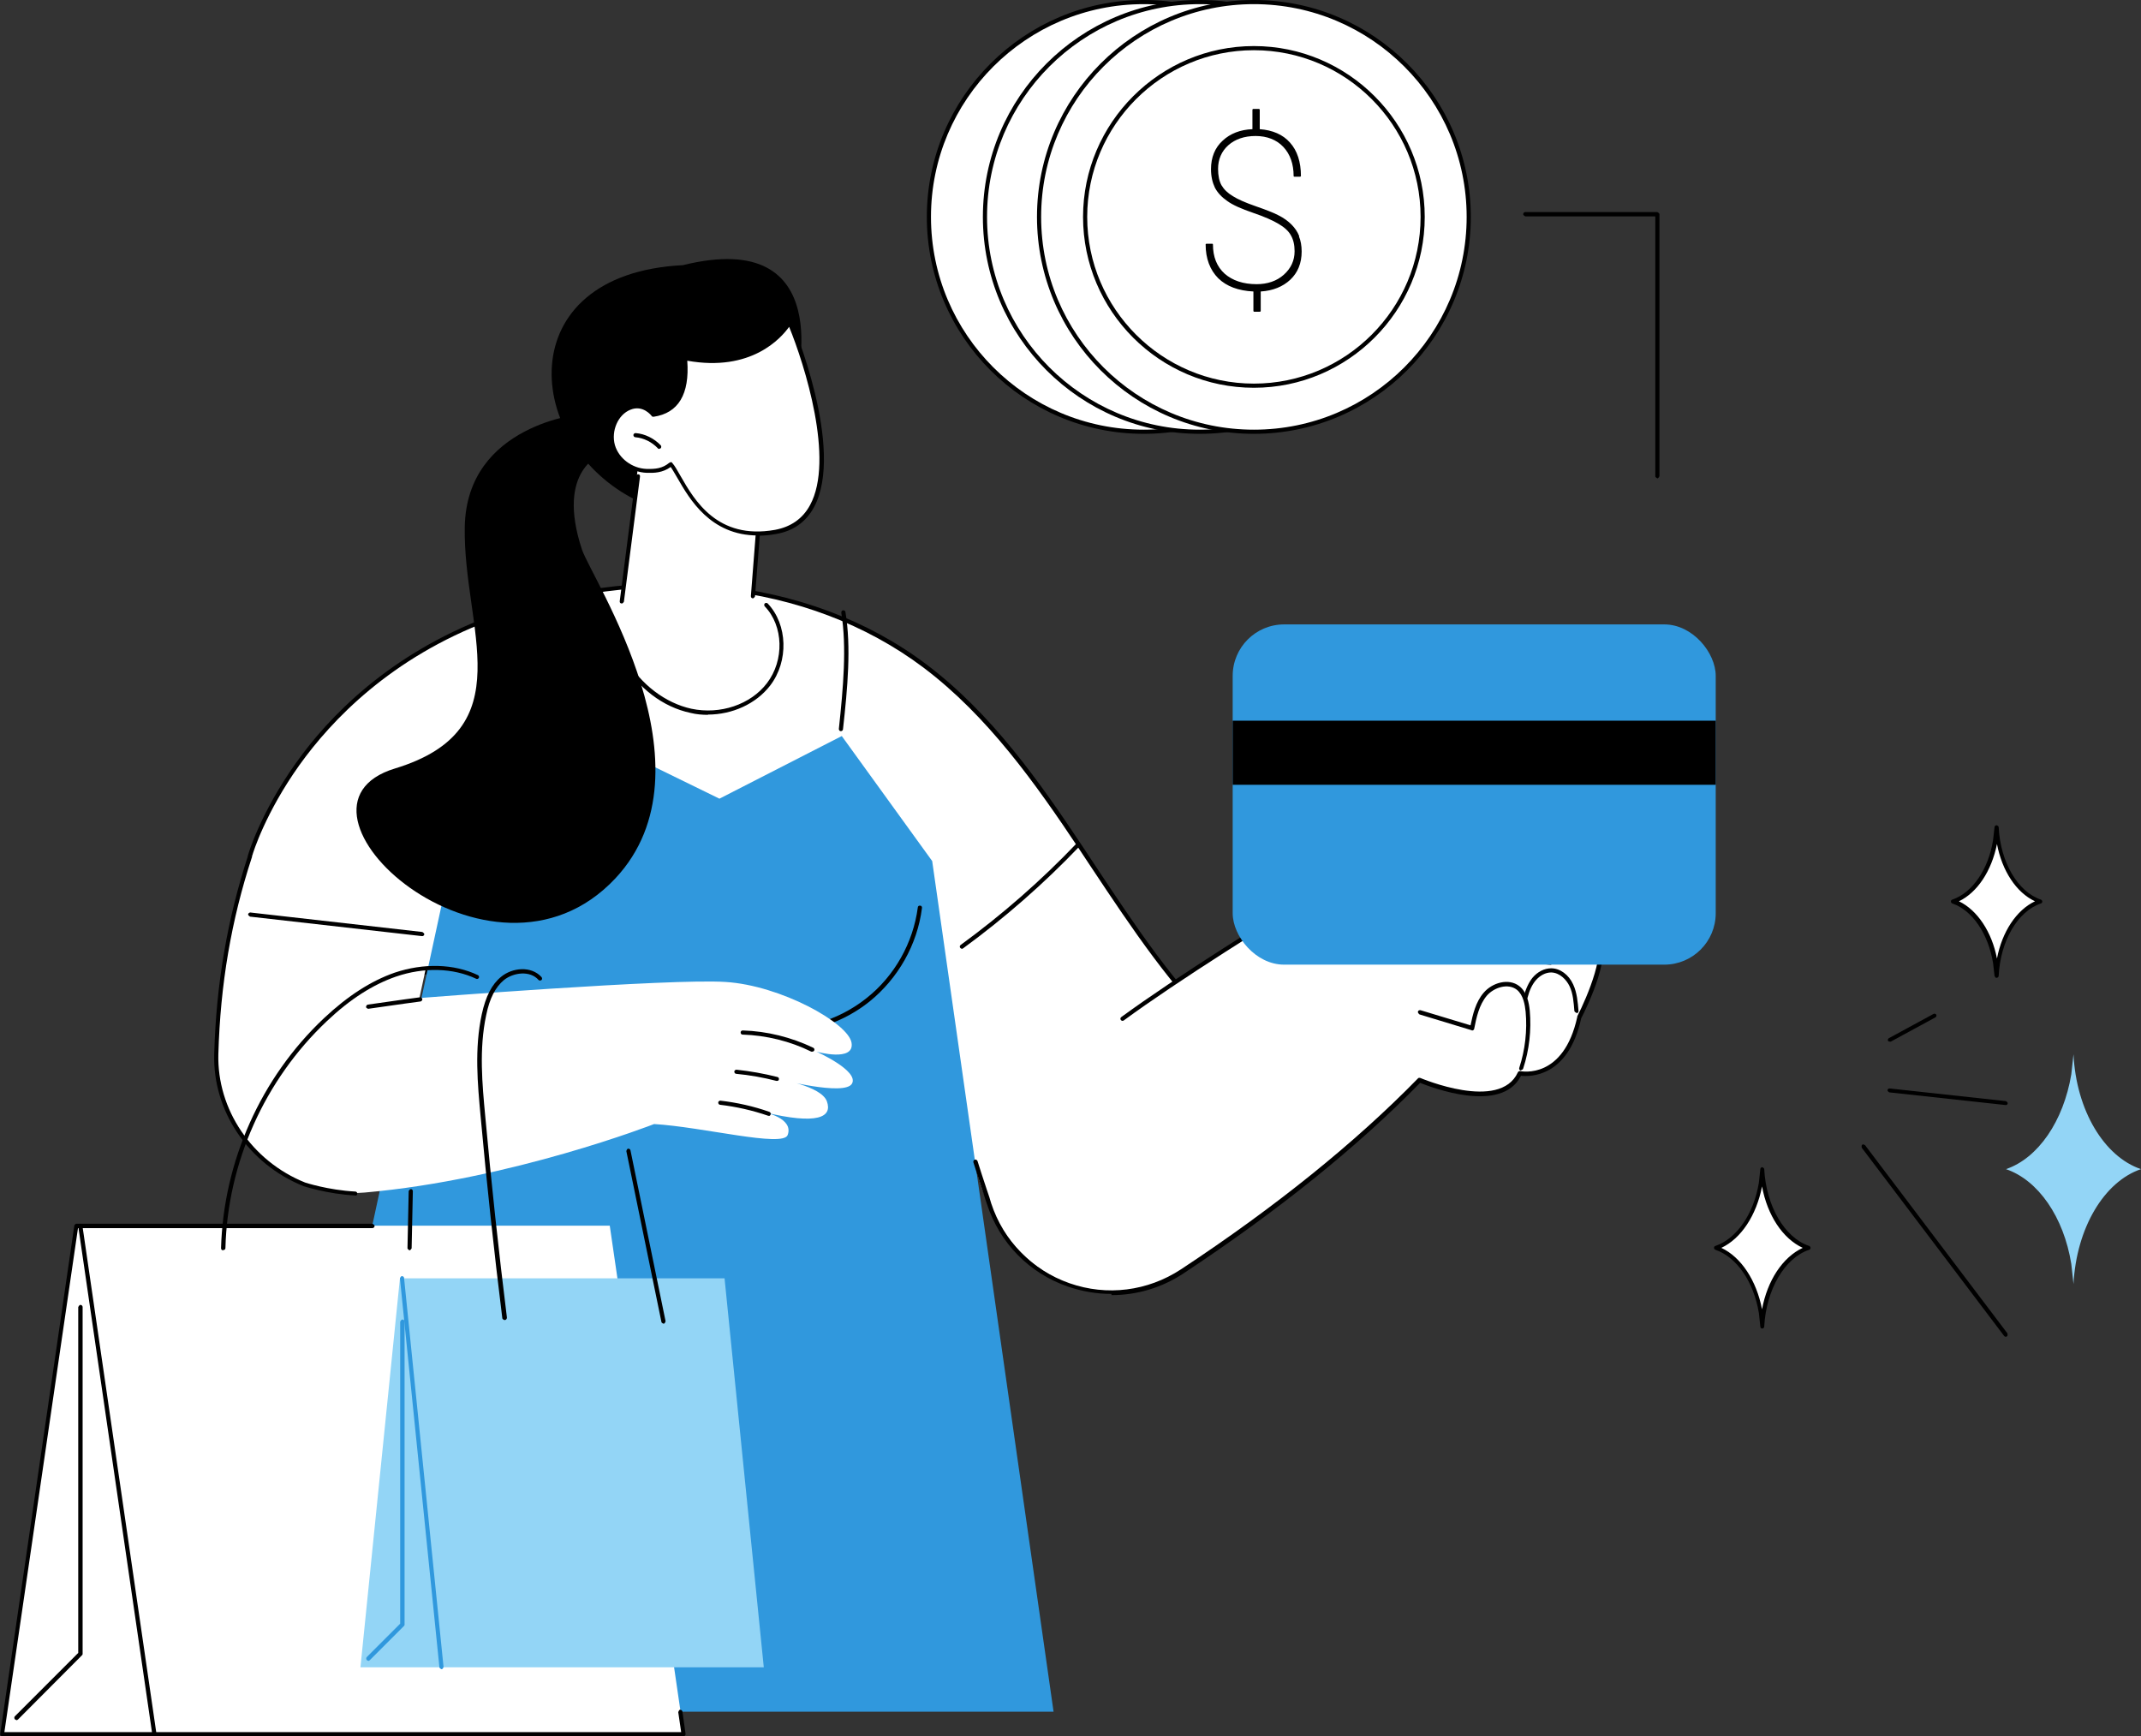 <?xml version="1.0" encoding="UTF-8"?>
<svg id="Camada_2" data-name="Camada 2" xmlns="http://www.w3.org/2000/svg" viewBox="0 0 87.85 71.24">
  <rect x="0" y="0" width="87.85" height="71.24" fill="#333333" stroke="none"/>
  <defs>
    <style>
      .cls-1 {
        fill: #3098dd;
      }

      .cls-1, .cls-2, .cls-3, .cls-4 {
        stroke-width: 0px;
      }

      .cls-2 {
        fill: #93d5f6;
      }

      .cls-3 {
        fill: #000;
      }

      .cls-4 {
        fill: #fff;
      }
    </style>
  </defs>
  <g id="Illustration">
    <g>
      <g id="Paying_for_purchase" data-name="Paying for purchase">
        <g>
          <g>
            <circle class="cls-4" cx="46.93" cy="8.9" r="8.81"/>
            <path class="cls-3" d="M46.93,17.8c-4.91,0-8.9-3.99-8.9-8.9S42.03,0,46.93,0s8.9,3.99,8.9,8.9-3.99,8.9-8.9,8.9ZM46.93.17c-4.81,0-8.73,3.91-8.73,8.73s3.91,8.73,8.73,8.73,8.73-3.91,8.73-8.73S51.75.17,46.93.17Z"/>
          </g>
          <g>
            <circle class="cls-4" cx="49.23" cy="8.9" r="8.81"/>
            <path class="cls-3" d="M49.23,17.8c-4.91,0-8.9-3.99-8.9-8.9S44.32,0,49.23,0s8.9,3.99,8.9,8.9-3.99,8.9-8.9,8.9ZM49.23.17c-4.81,0-8.73,3.91-8.73,8.73s3.91,8.73,8.73,8.73,8.73-3.91,8.73-8.73S54.04.17,49.23.17Z"/>
          </g>
          <g>
            <circle class="cls-4" cx="51.45" cy="8.9" r="8.81"/>
            <path class="cls-3" d="M51.45,17.8c-4.91,0-8.9-3.99-8.9-8.9S46.54,0,51.45,0s8.9,3.99,8.9,8.9-3.99,8.9-8.9,8.9ZM51.45.17c-4.81,0-8.73,3.91-8.73,8.73s3.91,8.73,8.73,8.73,8.73-3.91,8.73-8.73S56.26.17,51.45.17Z"/>
          </g>
          <g>
            <circle class="cls-4" cx="51.45" cy="8.9" r="6.93"/>
            <path class="cls-3" d="M51.45,15.91c-3.87,0-7.01-3.15-7.01-7.01s3.15-7.01,7.01-7.01,7.01,3.15,7.01,7.01-3.15,7.01-7.01,7.01ZM51.45,2.06c-3.77,0-6.84,3.07-6.84,6.84s3.07,6.84,6.84,6.84,6.84-3.07,6.84-6.84-3.07-6.84-6.84-6.84Z"/>
          </g>
          <path class="cls-3" d="M53.31,9.69c-.07-.18-.18-.34-.32-.48s-.32-.27-.54-.38c-.21-.11-.53-.23-.93-.37-.4-.14-.71-.27-.93-.41-.22-.13-.37-.28-.47-.45-.09-.16-.14-.39-.14-.67,0-.39.14-.72.42-.97.28-.25.66-.38,1.12-.38s.86.15,1.14.45c.28.3.42.7.42,1.19,0,.02.01.03.03.03h.24s.03-.01.03-.03c0-.57-.15-1.04-.45-1.37-.29-.33-.71-.51-1.24-.55v-.8s-.01-.03-.03-.03h-.24s-.03.01-.03.03v.8c-.5.02-.91.18-1.22.47-.32.29-.48.69-.48,1.17,0,.3.06.55.16.76.11.21.28.39.51.55.22.16.58.32,1.05.48.47.16.83.32,1.06.46.24.14.41.3.5.47.1.17.15.39.15.65,0,.38-.15.7-.44.96-.29.26-.67.39-1.12.39-.55,0-.99-.15-1.31-.43-.32-.29-.48-.69-.48-1.2,0-.02-.01-.03-.03-.03h-.24s-.03.01-.03.03c0,.58.18,1.05.52,1.39.34.33.82.51,1.44.54v.8s.01.03.03.03h.24s.03-.01.03-.03v-.8c.5-.03.91-.2,1.21-.48.31-.29.47-.68.47-1.16,0-.24-.04-.45-.11-.62Z"/>
        </g>
        <g>
          <g>
            <g>
              <g>
                <g>
                  <path class="cls-4" d="M43.83,52.29c2.78,1.64-.26-2.97,2.79-4.02,3.05-1.05,5.21-3.6,5.65-6.8-3.29.09.44,3.38-1.95,1.12-2.39-2.26-4.16-5.09-5.99-7.82-1.83-2.74-3.77-5.47-6.4-7.45-5-3.77-12.01-4.15-17.87-1.94-7.9,2.99-9.81,9.72-9.81,9.72,0,0-.2,6.86,9.62,4.33,1.97-.51,14.54,6.27,16.51,5.74,1.01-.27,1.21-.14,1.69.76.43.8,1.98,1.76,2.51,2.5,1.16,1.62,1.52,2.86,3.25,3.88Z"/>
                  <path class="cls-3" d="M44.72,52.73c-.22,0-.52-.12-.94-.36-1.27-.75-1.81-1.63-2.45-2.65-.25-.4-.5-.81-.82-1.25-.23-.32-.67-.69-1.12-1.08-.57-.48-1.15-.97-1.39-1.43-.45-.85-.61-.98-1.59-.71-.08.02-.18.03-.28.03-1.29,0-4.58-1.42-8.06-2.91-3.55-1.53-7.21-3.11-8.17-2.86-3.59.93-6.26.72-7.94-.62-1.83-1.46-1.78-3.76-1.78-3.79,0,0,0-.01,0-.02,0-.02.5-1.72,1.96-3.77,1.34-1.89,3.81-4.46,7.91-6.01,2.98-1.13,6.19-1.57,9.29-1.28,3.26.31,6.26,1.42,8.66,3.23,2.67,2.01,4.64,4.8,6.42,7.48.18.27.36.54.53.8,1.62,2.44,3.29,4.97,5.44,7,.2.19.35.33.47.45.02.02.04.04.07.06-.14-.31-.27-.75-.06-1.1.2-.34.68-.53,1.41-.55.03,0,.05,0,.07.03.02.02.02.04.02.07-.22,1.58-.86,3.05-1.87,4.25-1,1.19-2.33,2.1-3.84,2.62-1.51.52-1.47,1.97-1.44,3.03.02.62.03,1.11-.26,1.28-.07.04-.14.06-.23.06ZM37.1,44.95c.49,0,.7.28,1.05.92.23.43.8.91,1.35,1.38.47.4.91.77,1.15,1.11.32.45.58.86.83,1.26.65,1.04,1.16,1.87,2.39,2.6h0c.5.3.84.4,1,.3.2-.12.19-.59.17-1.13-.03-1.11-.08-2.64,1.55-3.2,3.03-1.04,5.11-3.52,5.58-6.63-.62.03-1.01.19-1.17.46-.23.39.07.95.2,1.2.06.12.1.18.03.23q-.07.05-.49-.35c-.12-.12-.28-.26-.47-.45-2.16-2.05-3.84-4.58-5.47-7.03-.18-.27-.36-.54-.53-.8-1.78-2.67-3.74-5.44-6.38-7.43-4.72-3.55-11.54-4.29-17.79-1.93-4.06,1.53-6.49,4.08-7.82,5.94-1.38,1.94-1.89,3.56-1.93,3.71,0,.17.02,2.29,1.72,3.64,1.64,1.3,4.26,1.5,7.79.59,1.01-.26,4.54,1.26,8.28,2.87,3.57,1.54,7.27,3.13,8.23,2.87.31-.08.55-.13.74-.13Z"/>
                </g>
                <path class="cls-3" d="M29.05,29.33c-.24,0-.48-.02-.72-.08-1.13-.24-2.15-1.02-2.8-2.13-.02-.04-.01-.09.03-.12.04-.02.09-.01.12.03.62,1.06,1.63,1.82,2.69,2.05,1.18.25,2.43-.17,3.1-1.05.72-.94.68-2.35-.09-3.15-.03-.03-.03-.09,0-.12.03-.03.09-.03.12,0,.82.86.87,2.37.1,3.37-.58.75-1.55,1.19-2.56,1.19Z"/>
              </g>
              <path class="cls-3" d="M39.47,38.93s-.05-.01-.07-.04c-.03-.04-.02-.09.02-.12,1.7-1.24,3.3-2.64,4.76-4.17.03-.03.09-.04.12,0,.03.03.04.09,0,.12-1.46,1.53-3.07,2.94-4.78,4.19-.02.01-.03.02-.05.02Z"/>
            </g>
            <g>
              <polygon class="cls-1" points="43.23 70.23 38.25 35.33 34.54 30.2 29.52 32.77 23.71 29.93 18.51 35.33 10.96 70.23 43.23 70.23"/>
              <path class="cls-3" d="M34.5,30s0,0,0,0c-.05,0-.08-.05-.08-.09.18-1.7.33-3.35.1-4.77,0-.05.02-.09.07-.1.05,0,.09.02.1.07.24,1.44.09,3.1-.1,4.81,0,.04-.04.08-.09.08Z"/>
              <path class="cls-3" d="M32,42.37c-.18,0-.36,0-.55-.03-.05,0-.08-.05-.08-.09,0-.05.05-.08.09-.08,1.46.14,2.95-.3,4.1-1.22,1.15-.91,1.91-2.27,2.1-3.72,0-.05.05-.08.1-.07.05,0,.08.05.07.1-.19,1.5-.98,2.89-2.16,3.84-1.04.83-2.35,1.28-3.67,1.28Z"/>
            </g>
            <g>
              <path class="cls-4" d="M40.03,47.88c1.26,5,5.57,6.16,8.47,4.25,2.98-1.97,6.65-4.68,9.74-7.85,0,0,3.33,1.45,4.11-.28,0,0,1.86.4,2.44-2.29,0,0,1.45-2.81.65-3.39-.81-.58-1.42-.25-1.79,1.27,0,0-1.62-.06-2.63-1.26-.31-.37-.36-.9-.15-1.33.25-.5.6-1.15.84-1.39.4-.4,2.18.55,2.75-.71.57-1.26-2.88-2.8-3.68-2.35-.8.46-11.22,6.51-14.48,9.15,0,0-4.07,3.97-6.27,6.18Z"/>
              <path class="cls-3" d="M45.6,53.09c-.6,0-1.19-.1-1.78-.3-1.59-.55-2.8-1.79-3.32-3.38-.04-.11-.11-.32-.18-.55-.14-.43-.32-.96-.38-1.17-.01-.05.01-.09.06-.11.04-.01.09.01.11.06.06.21.24.74.38,1.17.08.23.15.44.18.56.51,1.55,1.68,2.74,3.21,3.28,1.54.54,3.21.33,4.58-.57,3.88-2.56,7.15-5.2,9.72-7.83.02-.03.06-.03.1-.02.03.01,3.26,1.39,4-.23.02-.04.06-.06.1-.05.07.01,1.78.34,2.34-2.23,0,0,0-.01,0-.02.39-.76,1.29-2.84.67-3.28-.4-.29-.7-.38-.94-.29-.3.11-.54.52-.71,1.24,0,.03-.04.06-.07.06-.07,0-1.68.2-2.71-1.02-.33-.39-.39-.96-.16-1.43.26-.51.61-1.17.85-1.41.17-.18.53-.14.94-.1.65.07,1.46.15,1.8-.59.19-.42-.14-.84-.45-1.12-.92-.84-2.64-1.38-3.11-1.11-.09.05-10.27,5.96-14.72,9.22-.04.03-.09.02-.12-.02-.03-.04-.02-.09.02-.12,4.46-3.26,14.65-9.18,14.74-9.23.59-.33,2.38.28,3.31,1.14.5.46.67.92.49,1.32-.39.86-1.3.76-1.97.69-.35-.04-.68-.07-.8.05-.18.18-.47.66-.82,1.37-.21.41-.15.9.14,1.24.86,1.03,2.2.99,2.5.97.19-.74.45-1.17.8-1.3.3-.11.65-.01,1.1.31.83.6-.44,3.15-.62,3.49-.53,2.44-2.12,2.4-2.47,2.36-.8,1.59-3.69.47-4.14.29-2.57,2.63-5.84,5.26-9.71,7.82-.89.59-1.92.89-2.95.89Z"/>
              <path class="cls-3" d="M62.42,43.92s-.02,0-.03,0c-.04-.01-.07-.06-.05-.11.24-.73.33-1.53.26-2.3-.03-.28-.09-.68-.36-.9-.36-.28-.93-.1-1.23.24-.32.38-.43.9-.52,1.36,0,.02-.02.04-.04.06-.02.01-.05.02-.07,0l-2.14-.65s-.07-.06-.06-.11c.01-.05.06-.07.11-.06l2.05.62c.09-.44.21-.96.54-1.34.35-.41,1.02-.61,1.46-.27.32.25.4.7.43,1.01.07.79-.02,1.61-.27,2.37-.01.04-.05.06-.08.06Z"/>
              <path class="cls-3" d="M64.69,41.56s-.08-.03-.09-.08c-.03-.35-.05-.71-.2-1.02-.12-.25-.39-.55-.75-.56-.23,0-.46.12-.64.33-.14.17-.25.39-.33.7-.01.05-.06.07-.1.06-.05-.01-.07-.06-.06-.1.09-.33.21-.58.36-.77.21-.25.49-.39.77-.39.36,0,.72.26.9.66.16.34.19.74.22,1.09,0,.05-.03.09-.08.09,0,0,0,0,0,0Z"/>
            </g>
            <g>
              <rect class="cls-1" x="50.58" y="25.62" width="19.82" height="13.96" rx="2.11" ry="2.11"/>
              <rect class="cls-3" x="50.58" y="29.57" width="19.82" height="2.63"/>
            </g>
            <g>
              <g>
                <path class="cls-4" d="M18.01,37.23l-.8,3.72s10.3-.81,12.56-.66c2.26.14,5.03,1.68,5.17,2.49.14.81-1.44.37-1.44.37,0,0,1.75.78,1.46,1.31-.29.53-3.04-.19-3.04-.19,0,0,1.78.28,2.01.92.23.64-.36.98-2.59.44,0,0,1.24.24.98.94-.19.52-3.47-.33-5.48-.45,0,0-5.84,2.28-11.87,2.81-3.26.29-6.18-2.44-6.09-5.7.09-3.27.5-5.39,1.39-8.15,1.97.56,7.75,2.14,7.75,2.14Z"/>
                <path class="cls-3" d="M33.33,43.15s-.03,0-.04,0c-.87-.43-1.85-.67-2.82-.7-.05,0-.08-.04-.08-.09,0-.05.04-.08.09-.08,1,.03,1.99.28,2.89.71.04.02.06.07.04.11-.01.03-.05.05-.08.05Z"/>
                <path class="cls-3" d="M31.88,44.35s-.01,0-.02,0c-.54-.14-1.1-.24-1.65-.29-.05,0-.08-.05-.08-.09,0-.05.05-.08.09-.08.56.06,1.13.16,1.68.3.05.01.07.06.06.1,0,.04-.04.06-.08.06Z"/>
                <path class="cls-3" d="M31.55,45.78s-.02,0-.03,0c-.64-.22-1.3-.37-1.97-.45-.05,0-.08-.05-.08-.09,0-.05.05-.08.09-.08.68.08,1.36.23,2.01.46.04.02.07.06.05.11-.01.04-.05.06-.08.06Z"/>
                <path class="cls-3" d="M15.1,41.39s-.08-.03-.08-.07c0-.05.03-.09.07-.1,1.16-.17,2.13-.3,2.14-.3.05,0,.09.03.1.07,0,.05-.03.09-.07.1,0,0-.98.13-2.14.3,0,0,0,0-.01,0Z"/>
                <path class="cls-3" d="M14.57,49.05s0,0,0,0c-1.15-.06-2.1-.38-2.11-.38-2.27-.91-3.74-3.09-3.67-5.43.08-2.87.54-5.54,1.39-8.14.01-.04.06-.07.11-.05.04.01.07.06.05.11-.85,2.59-1.3,5.23-1.38,8.09-.06,2.27,1.37,4.39,3.56,5.27,0,0,.94.31,2.06.37.05,0,.08.04.08.09,0,.05-.04.08-.09.08Z"/>
              </g>
              <g>
                <g>
                  <polygon class="cls-4" points="3.12 50.29 25.02 50.29 28.06 71.16 .09 71.16 3.12 50.29"/>
                  <path class="cls-3" d="M28.06,71.24H.09s-.05-.01-.06-.03c-.02-.02-.02-.04-.02-.07l3.04-20.86s.04-.07.08-.07h12.15s.09.04.09.09-.04.09-.09.09H3.2L.18,71.07h27.77l-.12-.82s.03-.09.07-.1c.05,0,.09.03.1.07l.13.92s0,.05-.02.07c-.02.02-.04.03-.06.03Z"/>
                  <path class="cls-3" d="M6.33,71.24s-.08-.03-.08-.07l-3.04-20.86s.03-.09.07-.1c.05,0,.09.03.1.07l3.04,20.86s-.03.09-.07.1c0,0,0,0-.01,0Z"/>
                  <path class="cls-3" d="M.67,70.57s-.04,0-.06-.03c-.03-.03-.03-.09,0-.12l2.6-2.6v-14.19s.04-.09.09-.09.09.04.09.09v14.23s0,.04-.03.06l-2.62,2.63s-.04.03-.06.03Z"/>
                </g>
                <g>
                  <path class="cls-3" d="M9.15,51.3s0,0,0,0c-.05,0-.08-.04-.08-.09.1-3.55,1.63-6.99,4.22-9.43.98-.92,1.93-1.53,2.9-1.87,1.19-.4,2.43-.37,3.42.1.04.02.06.07.04.11-.02.04-.07.06-.11.04-.95-.45-2.15-.48-3.29-.09-.95.33-1.88.92-2.84,1.83-2.55,2.41-4.07,5.8-4.16,9.31,0,.05-.04.08-.09.08Z"/>
                  <path class="cls-3" d="M16.8,51.3h0s-.08-.04-.08-.09l.05-2.34s.04-.08.09-.08c.05,0,.08.04.08.09l-.05,2.34s-.04.08-.09.08Z"/>
                </g>
              </g>
              <g>
                <g>
                  <polygon class="cls-2" points="16.41 52.45 29.73 52.45 31.34 68.41 14.79 68.41 16.41 52.45"/>
                  <path class="cls-1" d="M18.12,68.49s-.08-.03-.09-.08l-1.62-15.96s.03-.09.08-.09c.05,0,.09.03.09.08l1.62,15.96s-.03.09-.08.09c0,0,0,0,0,0Z"/>
                  <path class="cls-1" d="M15.11,68.14s-.04,0-.06-.03c-.03-.03-.03-.09,0-.12l1.37-1.37v-12.39s.04-.09.09-.09.09.04.09.09v12.43s0,.04-.03.06l-1.4,1.4s-.04.03-.06.03Z"/>
                </g>
                <g>
                  <path class="cls-3" d="M20.69,54.16s-.08-.03-.08-.08c-.34-2.74-.64-5.53-.89-8.28-.12-1.3-.26-2.77.05-4.19.16-.73.41-1.22.79-1.53.46-.38,1.23-.46,1.66.01.03.04.03.09,0,.12-.04.03-.09.03-.12,0-.35-.4-1.03-.31-1.42,0-.35.29-.59.75-.73,1.44-.3,1.4-.16,2.85-.04,4.14.25,2.75.55,5.53.89,8.27,0,.05-.03.09-.07.1,0,0,0,0-.01,0Z"/>
                  <path class="cls-3" d="M27.22,54.31s-.08-.03-.08-.07l-1.44-7.01s.02-.09.07-.1c.05,0,.09.02.1.07l1.44,7.01s-.02.09-.07.1c0,0-.01,0-.02,0Z"/>
                </g>
              </g>
            </g>
            <path class="cls-3" d="M17.32,38.41s0,0,0,0l-7.06-.8s-.08-.05-.08-.09.05-.08.09-.08l7.06.8s.08.05.08.09c0,.04-.04.08-.08.08Z"/>
          </g>
          <g>
            <path class="cls-3" d="M32.66,15.77s1.77-6.48-4.64-4.89c-7.15.36-6.55,7.37-1.88,9.66,4.67,2.29,6.52-4.77,6.52-4.77Z"/>
            <g>
              <path class="cls-4" d="M25.61,24.14l.57-5.03c.04-.35.37-.6.72-.53l3.79.75c.3.06.51.33.49.63l-.24,3.99c-.04.68-.45,1.28-1.07,1.56-.79.36-2,.61-3.51-.06-.52-.23-.82-.77-.76-1.33Z"/>
              <path class="cls-3" d="M25.51,24.76s0,0-.01,0c-.05,0-.08-.05-.07-.1l.66-5.13s.05-.08.1-.07c.05,0,.08.05.07.1l-.66,5.13s-.04.07-.08.07Z"/>
              <path class="cls-3" d="M30.89,24.55s0,0,0,0c-.05,0-.08-.04-.08-.09l.33-4.22s.04-.08.09-.08c.05,0,.08.04.08.09l-.33,4.22s-.04.08-.09.08Z"/>
            </g>
            <g>
              <g>
                <path class="cls-4" d="M32.41,13.22s-1.12,2.09-4.29,1.47c.12,1.29-.21,2.16-1.3,2.32,0,0-.39-.52-.97-.29-.57.23-.86.96-.69,1.55.17.59.77,1.02,1.38,1.04.35.01.67-.01.99-.27.52.58,1.31,3.31,4.3,2.78,3.57-.64,1.1-7.4.58-8.6Z"/>
                <path class="cls-3" d="M31.09,21.97c-1.94,0-2.8-1.5-3.29-2.35-.11-.18-.2-.35-.28-.46-.33.24-.68.25-.98.24-.67-.02-1.28-.49-1.46-1.1-.19-.66.15-1.42.74-1.65.53-.21.92.15,1.03.28.92-.16,1.31-.89,1.18-2.22,0-.03,0-.05.03-.07.02-.02.05-.03.07-.02,3.08.6,4.19-1.4,4.2-1.42.02-.03.05-.05.08-.05.03,0,.06.02.08.05.02.05,2.2,5.22.91,7.61-.33.61-.85.98-1.56,1.1-.27.05-.52.07-.75.07ZM27.52,18.96s.05,0,.06.03c.11.12.21.31.35.55.56.98,1.51,2.62,3.87,2.2.65-.12,1.14-.46,1.44-1.02,1.01-1.86-.23-5.77-.86-7.31-.33.46-1.55,1.86-4.18,1.39.1,1.37-.36,2.15-1.38,2.3-.03,0-.06,0-.08-.03-.01-.02-.36-.47-.87-.26-.51.2-.8.87-.64,1.45.16.55.71.96,1.3.98.37.01.65-.02.93-.25.02-.01.03-.02.05-.02Z"/>
              </g>
              <path class="cls-3" d="M27.05,18.42s-.05,0-.06-.03c-.24-.25-.57-.42-.92-.45-.05,0-.08-.05-.08-.09,0-.05.05-.08.09-.08.39.03.76.22,1.03.5.03.03.03.09,0,.12-.02.02-.04.02-.06.02Z"/>
            </g>
            <path class="cls-3" d="M23.9,16.98s-4.76.41-4.83,4.65c-.07,4.16,2.42,8.29-2.86,9.9-5.28,1.6,3.92,9.97,9.04,4.51,4.22-4.51-.97-12.29-1.37-13.49-1.1-3.32.84-3.92.84-3.92l-.82-1.65Z"/>
          </g>
        </g>
        <path class="cls-3" d="M68.01,19.63s-.09-.04-.09-.09v-10.66h-5.33s-.09-.04-.09-.09.04-.09.09-.09h5.41s.09.04.09.09v10.75s-.04.09-.09.09Z"/>
      </g>
      <g>
        <path class="cls-2" d="M84.99,51.86l.09.82s0,0,0,.01h0s0,0,0,0c.12-2.31,1.26-4.21,2.77-4.72-1.51-.51-2.66-2.41-2.77-4.72h0s0,0,0,0c0,0,0,0,0,.01l-.09.82c-.32,1.92-1.36,3.44-2.68,3.89,1.32.45,2.37,1.96,2.68,3.89Z"/>
        <g>
          <path class="cls-4" d="M81.88,39.49l.06.53s0,0,0,0h0s0,0,0,0c.07-1.49.81-2.71,1.79-3.05-.97-.33-1.71-1.55-1.79-3.05h0s0,0,0,0c0,0,0,0,0,0l-.06.53c-.2,1.24-.88,2.22-1.73,2.51.85.29,1.53,1.27,1.73,2.51Z"/>
          <path class="cls-3" d="M81.93,33.86h0s.08.03.08.08c.07,1.43.78,2.65,1.73,2.97.03.01.06.04.06.08s-.02.07-.06.08c-.95.32-1.66,1.54-1.73,2.97,0,.04-.04.08-.08.08-.03,0-.06-.01-.07-.04,0-.01-.01-.03-.02-.04l-.06-.53c-.2-1.2-.85-2.16-1.67-2.44-.03-.01-.06-.04-.06-.08s.02-.07.06-.08c.82-.28,1.48-1.24,1.67-2.44l.06-.53s0,0,0,0c0-.04.04-.08.08-.08ZM83.5,36.98c-.77-.36-1.35-1.25-1.56-2.35-.22,1.11-.81,1.99-1.56,2.35.75.36,1.35,1.25,1.56,2.35.21-1.1.8-1.99,1.56-2.35Z"/>
        </g>
        <g>
          <path class="cls-4" d="M72.24,53.85l.06.56s0,0,0,0h0s0,0,0,0c.08-1.58.86-2.87,1.89-3.23-1.03-.35-1.81-1.65-1.89-3.23h0s0,0,0,0c0,0,0,0,0,0l-.06.56c-.22,1.31-.93,2.35-1.83,2.66.9.31,1.62,1.34,1.83,2.65Z"/>
          <path class="cls-3" d="M72.31,47.89h0s.08.03.08.08c.08,1.51.83,2.81,1.84,3.15.03.01.06.04.06.08s-.02.07-.06.08c-1.01.34-1.76,1.64-1.84,3.15,0,.04-.04.08-.08.08-.03,0-.06-.01-.07-.04,0-.01-.01-.03-.01-.04l-.06-.56c-.21-1.28-.91-2.29-1.78-2.59-.03-.01-.06-.04-.06-.08s.02-.07.06-.08c.87-.3,1.57-1.31,1.78-2.59l.06-.56s0,0,0,0c0-.04.04-.08.08-.08ZM73.97,51.2c-.82-.38-1.45-1.33-1.67-2.52-.23,1.19-.86,2.14-1.67,2.52.81.38,1.44,1.33,1.67,2.52.22-1.18.84-2.13,1.67-2.52Z"/>
        </g>
        <path class="cls-3" d="M76.46,46.96s.05.01.07.03l5.84,7.72s.02.09-.02.12c-.04.03-.09.02-.12-.02l-5.84-7.72s-.02-.09.02-.12c.02-.01.03-.02.05-.02Z"/>
        <path class="cls-3" d="M77.54,44.66s0,0,0,0l4.77.52s.08.05.07.09c0,.05-.05.08-.09.07l-4.77-.52s-.08-.05-.07-.09c0-.04.04-.07.08-.07Z"/>
        <path class="cls-3" d="M79.38,41.59s.06.02.07.04c.02.04,0,.09-.03.11l-1.84,1s-.09,0-.11-.03c-.02-.04,0-.09.03-.11l1.84-1s.03-.01.04-.01Z"/>
      </g>
    </g>
  </g>
</svg>